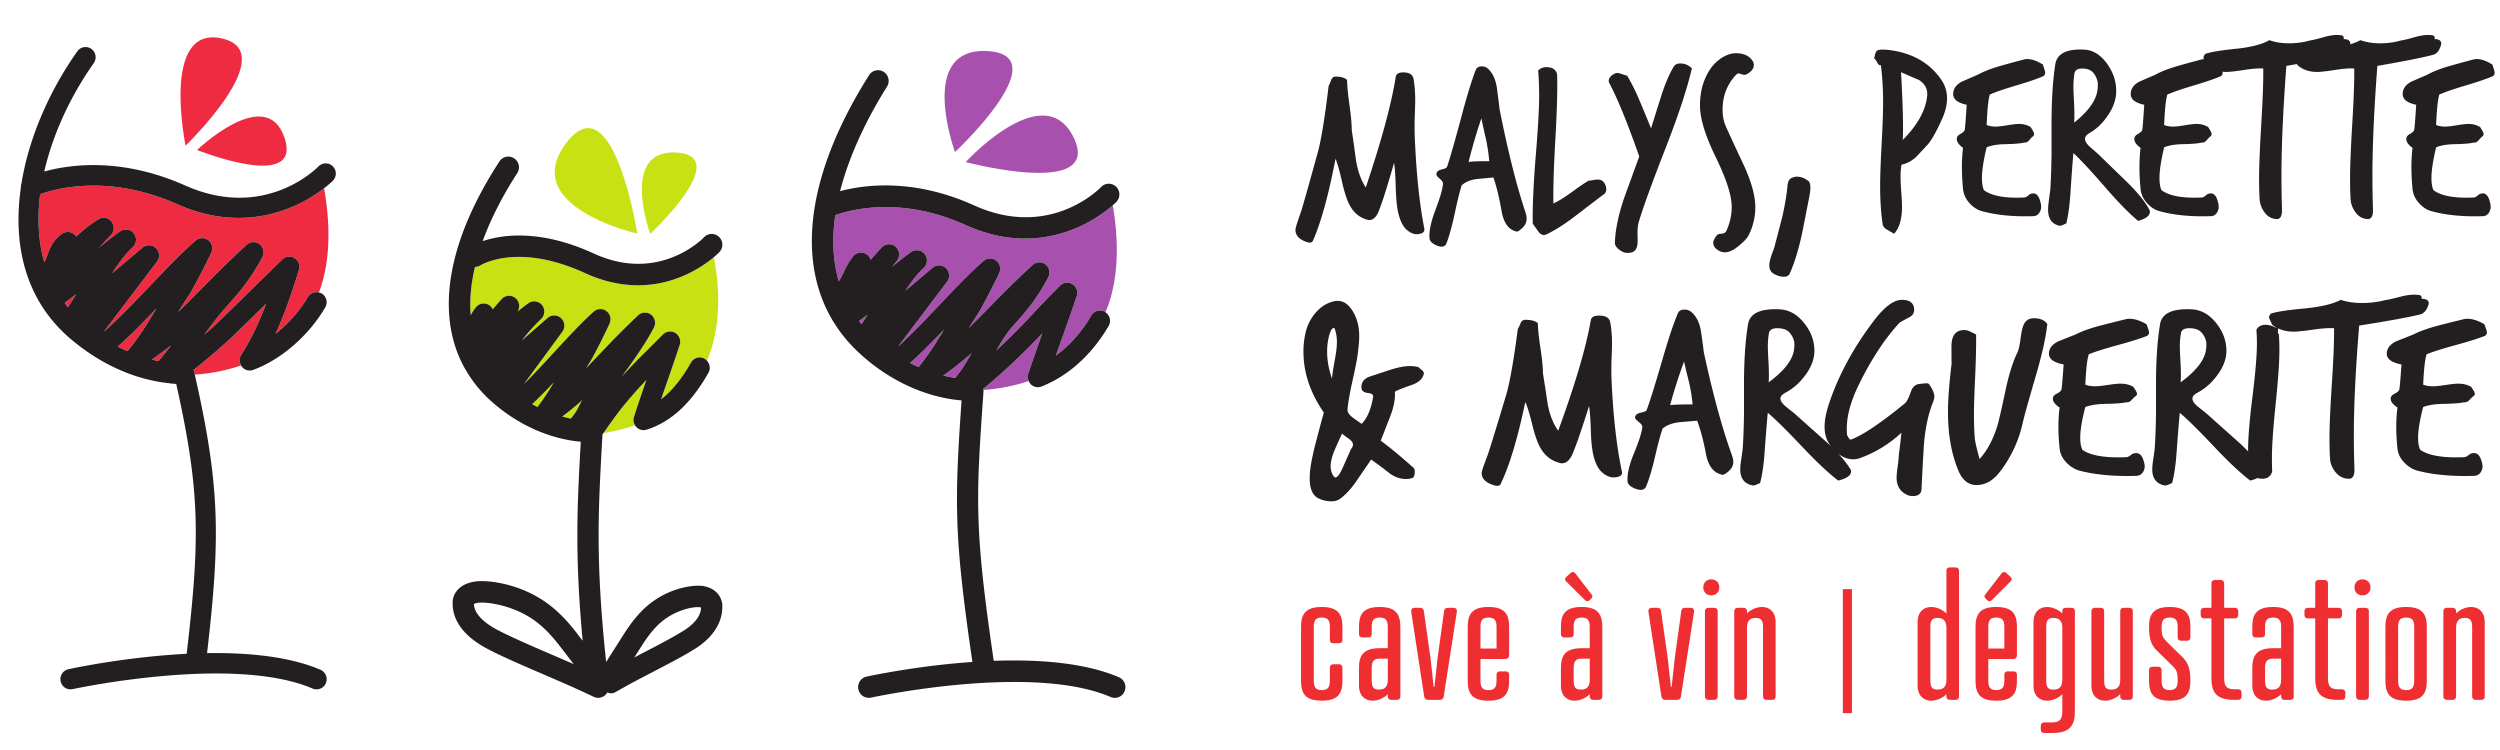 <svg xmlns="http://www.w3.org/2000/svg" height="120" width="400"><defs><clipPath id="a" clipPathUnits="userSpaceOnUse"><path d="M0 226.772h609.449V0H0z"/></clipPath></defs><g clip-path="url(#a)" transform="matrix(.796 0 0 -.796 -41.509 151.691)"><path d="M434.613 162.43c.13 2.604.015 7.146-.347 13.624 2.306-1.022 3.493-1.531 3.56-1.531 1.285-.811 1.845-1.919 1.68-3.327-.331-2.888-1.96-5.808-4.893-8.766m-1.83 17.953c-1.55.246-2.57.281-3.066.106-.394 0-.675-.564-.84-1.691.165-.07.365-.334.595-.79.229-.46.477-.634.74-.53.298-2.288.446-4.804.446-7.548 0-1.903-.098-4.701-.298-8.397-.197-3.696-.295-6.478-.295-8.343 0-2.816.164-5.367.495-7.656.065-.456.376-.843.938-1.161l1.385-.793c1.054 1.199 1.58 2.993 1.58 5.386 0 .634-.047 1.629-.147 2.984-.1 1.354-.148 2.367-.148 3.036 0 .95.064 1.777.198 2.481.954.177 1.91.67 2.865 1.48l2.276 2.428c.889.951 1.959 2.869 3.212 5.755.527 1.266.79 2.482.79 3.643 0 1.338-.344 2.535-1.037 3.59-2.175 3.274-5.405 5.281-9.69 6.02M447.464 169.507c-.198-3.062-.33-4.735-.396-5.016-.066-.283-.337-.555-.816-.818-.478-.265-.733-.555-.767-.871-.097-.634.315-1.287 1.238-1.954-.297-2.43-.297-5.174 0-8.237.098-1.057.526-2.007 1.285-2.853.758-.843 1.598-1.39 2.52-1.635 2.933-.81 6.393-1.143 10.38-1.004.529.035.93.29 1.21.766.283.475.372.993.273 1.558-.295 1.689-.906 2.428-1.828 2.216-.198 0-.445-.131-.743-.395-.294-.265-.576-.395-.84-.395-3.822-.176-6.507.316-8.056 1.478-.264.597-.396 1.408-.396 2.428 0 1.512.313 3.573.939 6.177.923.388 2.158.6 3.708.635 1.845.035 3.115.139 3.806.316.396-.035.725.106.989.423.395.457.626.703.69.739.232.139.348.334.348.58 0 .212-.231.67-.692 1.373-.66.423-1.45.635-2.373.635-.494 0-1.27-.088-2.324-.265-1.053-.176-1.827-.265-2.322-.265-.692 0-1.302.107-1.83.318.133 3.167.347 5.21.643 6.125 1.218.527 3.015 1.143 5.387 1.847 2.373.704 4.17 1.322 5.389 1.849.23.175.346.405.346.686 0 .176-.066.457-.2.845a9.219 9.219 0 00-.244.793c-1.187.738-2.225 1.108-3.115 1.108-.23 0-.43-.02-.593-.054a246.864 246.864 0 01-4.844-1.32c-1.846-.527-3.378-1.126-4.597-1.795l-3.163-1.371c-1.121-.6-1.7-1.41-1.731-2.43-.033-1.092.872-1.831 2.719-2.217M469.064 165.915c.064.915.064 2.095 0 3.538-.1 1.9-.149 3.08-.149 3.538 0 1.125.083 2.13.247 3.01.197.527.692.791 1.482.791 1.055 0 1.821-.299 2.3-.897a4.023 4.023 0 00.865-2.007 7.84 7.84 0 00-.099-1.689c-.364-2.007-1.912-4.1-4.646-6.284m10.231-11.563a3605.632 3605.632 0 00-5.438 5.28c-.525.458-1.054.915-1.58 1.373-.692.634-1.038 1.18-1.038 1.636 0 .423.296.811.888 1.162 1.452.845 2.67 2.007 3.658 3.485 1.154 1.654 1.73 3.308 1.73 4.962 0 1.973-.609 3.804-1.828 5.493-1.318 1.83-2.867 2.78-4.645 2.851-3.528.176-5.456-.827-5.784-3.009-.495-3.274-.742-7.305-.742-12.09v-5.758c-.033-2.816-.117-5.244-.248-7.286-.033-.246-.116-.88-.247-1.9-.13-.88-.198-1.585-.198-2.113 0-1.794.726-2.867 2.176-3.22.23-.07.518-.017.866.158.345.176.55.265.616.265.43 1.724.725 4.047.891 6.97.263 3.871.444 6.264.543 7.18 1.418-1.304 3.576-3.626 6.475-6.97 2.604-2.993 4.778-5.21 6.526-6.653 1.581.423 2.373 1.04 2.373 1.848 0 .176-.05.336-.15.476-.955 1.724-2.57 3.677-4.844 5.86" fill="#231f20"/><path d="M483.15 169.507c-.198-3.062-.329-4.735-.396-5.016-.066-.283-.337-.555-.816-.818-.478-.265-.733-.555-.767-.871-.097-.634.315-1.287 1.238-1.954-.297-2.43-.297-5.174 0-8.237.097-1.057.526-2.007 1.285-2.853.757-.843 1.598-1.39 2.52-1.635 2.933-.81 6.393-1.143 10.38-1.004.528.035.931.29 1.211.766.281.475.371.993.272 1.558-.296 1.689-.907 2.428-1.828 2.216-.198 0-.446-.131-.743-.395-.295-.265-.576-.395-.84-.395-3.823-.176-6.507.316-8.056 1.478-.265.597-.396 1.408-.396 2.428 0 1.512.313 3.573.94 6.177.922.388 2.157.6 3.706.635 1.845.035 3.115.139 3.806.316.397-.035.726.106.99.423.395.457.626.703.69.739.231.139.348.334.348.58 0 .212-.232.67-.692 1.373-.66.423-1.45.635-2.374.635-.493 0-1.268-.088-2.323-.265-1.054-.176-1.828-.265-2.323-.265-.692 0-1.302.107-1.829.318.133 3.167.347 5.21.642 6.125 1.22.527 3.015 1.143 5.388 1.847 2.373.704 4.17 1.322 5.39 1.849.23.175.344.405.344.686 0 .054-.018.138-.03.212.238-.023.47-.054.722-.054.692 0 1.944.14 3.756.422 1.583.247 2.818.335 3.708.265.031-2.535-.1-6.212-.395-11.036-.298-5.034-.445-8.712-.445-11.034 0-1.445.031-2.818.098-4.12a5.025 5.025 0 011.04-2.771c.624-.827 1.416-1.26 2.37-1.294.495-.035.824.23.99.792.098.353.131.863.098 1.53a210.008 210.008 0 00-.098 6.549c0 5.843.33 13.148.988 21.912.746.128 1.452.253 2.136.374l.087-.203c1.023-.925 2.342-1.386 3.955-1.386.692 0 1.944.14 3.756.422 1.583.247 2.818.335 3.708.265.031-2.535-.1-6.212-.395-11.036-.297-5.034-.445-8.712-.445-11.034 0-1.445.031-2.818.098-4.12a5.025 5.025 0 011.04-2.771c.624-.827 1.416-1.26 2.371-1.294.494-.035.823.23.99.792.097.353.13.863.097 1.53a210.008 210.008 0 00-.098 6.549c0 5.843.33 13.148.988 21.912 5.305.915 9.03 1.654 11.171 2.218.824.21 1.385.95 1.681 2.217 0 .634-.445.95-1.335.95.1.528-.147.793-.74.793-.79.104-1.78 0-2.966-.317-1.616-.457-2.62-.705-3.016-.74a15.395 15.395 0 00-4.25-.58c-1.483 0-2.8.21-3.956.633-.56-.323-1.269-.596-2.058-.842.01.038.024.065.033.103 0 .634-.445.95-1.335.95.1.528-.148.793-.74.793-.79.104-1.78 0-2.966-.317-1.616-.457-2.62-.705-3.016-.74a15.395 15.395 0 00-4.25-.58c-1.483 0-2.802.21-3.956.633-1.416-.816-3.558-1.384-6.426-1.704-3.262-.32-5.42-.675-6.475-1.064-.23-.283-.346-.55-.346-.8 0-.013.038-.111.095-.252-.137-.007-.282-.012-.39-.035a246.864 246.864 0 01-4.844-1.32c-1.846-.527-3.378-1.126-4.597-1.795l-3.163-1.371c-1.12-.6-1.7-1.41-1.73-2.43-.034-1.092.87-1.831 2.717-2.217" fill="#231f20"/><path d="M547.85 173.413c2.373.704 4.17 1.32 5.39 1.849a.82.82 0 01.343.686c0 .176-.064.457-.197.845a9.096 9.096 0 00-.246.792c-1.187.739-2.225 1.109-3.115 1.109-.23 0-.428-.02-.593-.054a246.772 246.772 0 01-4.843-1.32c-1.846-.527-3.38-1.126-4.598-1.795-1.054-.458-2.109-.916-3.163-1.371-1.12-.6-1.699-1.41-1.73-2.43-.033-1.092.871-1.831 2.718-2.217-.197-3.062-.329-4.735-.396-5.016-.066-.284-.338-.556-.815-.818-.479-.265-.734-.555-.767-.871-.097-.635.314-1.287 1.238-1.954-.298-2.431-.298-5.175 0-8.237.097-1.057.526-2.007 1.285-2.853.757-.844 1.596-1.39 2.52-1.636 2.933-.808 6.393-1.143 10.38-1.003.527.035.93.29 1.211.766.28.475.371.993.272 1.557-.296 1.689-.908 2.429-1.829 2.217-.198 0-.445-.131-.742-.395-.296-.265-.576-.395-.84-.395-3.823-.177-6.507.315-8.056 1.478-.265.597-.396 1.407-.396 2.427 0 1.513.312 3.574.938 6.178.924.388 2.16.6 3.708.634 1.844.035 3.115.14 3.805.317.398-.035.726.106.991.423.394.457.626.703.69.738.231.14.347.335.347.58 0 .212-.23.67-.693 1.374-.659.423-1.449.634-2.372.634-.493 0-1.268-.088-2.323-.264-1.055-.177-1.828-.265-2.323-.265-.693 0-1.302.106-1.83.318.134 3.167.347 5.209.642 6.124 1.22.528 3.016 1.144 5.39 1.848M376.065 117.993c.071 1.796.106 2.958.106 3.485 0 1.654-.125 3.116-.376 4.382-.179.845-.932 1.268-2.26 1.268-.933 0-1.47-.283-1.614-.845-.932-5.457-3.12-12.883-6.564-22.282-1.042 1.443-1.759 3.29-2.153 5.544a291.146 291.146 0 01-.914 5.967c0 1.16-.172 2.878-.512 5.148-.342 2.27-.512 3.915-.512 4.937-.467.456-1.308.686-2.527.686-.468 0-.79-.247-.97-.74-.287-.668-.466-1.038-.538-1.108-.825-6.372-1.614-10.824-2.367-13.36-2.19-7.285-3.445-11.351-3.768-12.196-.753-1.936-1.13-3.063-1.13-3.38 0-.914.521-1.618 1.561-2.111 1.256-.597 2.01-.634 2.26-.104 1.757 3.624 3.408 9.115 4.952 16.472.392-.81.877-2.395 1.451-4.751.54-2.15 1.111-3.715 1.723-4.7.932-1.516 2.26-2.466 3.981-2.852.862-.106 1.578.387 2.153 1.479.142.245.538 1.23 1.184 2.956 1.076 3.132 1.846 5.491 2.313 7.075.18-.95.305-2.692.377-5.226.072-2.255.287-3.995.646-5.229.394-1.337.933-2.304 1.614-2.903.825-.703 1.633-1.038 2.421-1.003 1.184.07 1.704.459 1.561 1.163-1.076 5.033-1.775 11.264-2.098 18.69a55.658 55.658 0 000 3.538M387.847 109.122a103.772 103.772 0 002.8 8.766c.323-1.408.663-2.818 1.02-4.224.36-1.62.593-3.081.701-4.384-2.44 0-3.947-.052-4.52-.158m6.78 10.613a174.3 174.3 0 01-.592 4.33c-.288 1.69-.933 2.956-1.936 3.802a2.1 2.1 0 01-1.347.474c-.68 0-1.13-.246-1.344-.74-.934-2.216-1.992-5.403-3.175-9.555-1.399-4.788-2.42-8.062-3.068-9.821-.072-.247-.402-.432-.995-.555-.593-.123-.968-.281-1.13-.474-.16-.195-.242-.38-.242-.555 0-.212.251-.512.753-.897.503-.39.735-.74.7-1.058-.109-1.091-.7-2.92-1.776-5.49-.898-2.253-1.29-4.047-1.184-5.386.073-.668.7-1.196 1.884-1.584.932-.281 1.541-.104 1.83.528.572 1.338 1.165 3.292 1.774 5.862.646 2.778 1.166 4.716 1.56 5.808.791.667 1.884 1.09 3.283 1.266 1.22.107 2.44.212 3.661.316.68-1.794 1.272-4.03 1.774-6.705.467-2.463 1.58-3.854 3.337-4.171.216-.034.628.212 1.237.74.61.527.916 1.143.916 1.848 0 .42-.109.914-.323 1.478-1.938 5.386-3.805 12.23-5.598 20.539M407.65 117.254c-.107 1.9-.16 3.079-.16 3.538 0 1.125.088 2.129.268 3.009.215.528.754.792 1.615.792 1.148 0 1.981-.3 2.502-.897.518-.6.835-1.268.941-2.007.035-.493 0-1.057-.106-1.69-.396-2.006-2.08-4.1-5.06-6.284.071.916.071 2.096 0 3.539m31.426-3.75c-.863-.07-1.149-.104-.863-.104-.932 0-1.578-.493-1.936-1.48-.466-1.337-.879-2.147-1.237-2.43-4.772-3.904-8.34-6.316-10.708-7.232-.25-.106-.45-.008-.593.29-.143.299-.25.466-.32.503-.039.455-.057.915-.057 1.373 0 2.533.771 5.402 2.315 8.606 2.51 5.174 5.273 9.398 8.285 12.672.073.07.736.439 1.992 1.108.753.388 1.057 1.022.916 1.9-.182 1.058-.989 1.585-2.423 1.585-1.614 0-3.462-1.354-5.542-4.066-4.162-5.455-7.192-11.034-9.094-16.738-.609-1.794-.914-3.362-.914-4.697 0-1.515.396-2.782 1.184-3.804.038-.05.077-.091.116-.14-.446.426-.9.856-1.407 1.302a2798.62 2798.62 0 00-5.92 5.28c-.574.459-1.149.916-1.72 1.374-.755.634-1.13 1.178-1.13 1.636 0 .422.322.81.967 1.162a11.715 11.715 0 013.982 3.484c1.254 1.655 1.884 3.309 1.884 4.963 0 1.973-.665 3.804-1.992 5.493-1.436 1.829-3.12 2.779-5.058 2.85-3.84.177-5.937-.827-6.295-3.01-.54-3.272-.809-7.303-.809-12.09v-5.756c-.035-2.816-.125-5.244-.268-7.286-.037-.247-.127-.881-.269-1.901-.144-.881-.214-1.585-.214-2.112 0-1.794.788-2.867 2.367-3.22.25-.07.564-.017.941.158.377.176.601.265.673.265.465 1.724.788 4.047.967 6.969.288 3.87.486 6.264.593 7.18 1.542-1.303 3.892-3.625 7.051-6.97 2.832-2.992 5.2-5.21 7.101-6.652 1.723.423 2.583 1.038 2.583 1.847a.754.754 0 01-.162.476c-.567.94-1.369 1.958-2.364 3.035.935-.72 1.921-1.081 2.957-1.081.43 0 .86.07 1.29.212 3.121 1.124 5.92 2.832 8.394 5.12a141.029 141.029 0 00-.537-4.593c0-.458-.072-1.188-.215-2.191-.145-1.004-.215-1.752-.215-2.244 0-1.725.77-2.904 2.314-3.54.286-.104.591-.157.914-.157 1.112 0 1.704.442 1.777 1.32.141 2.993.304 5.985.483 8.977.286 3.449.914 6.353 1.884 8.71.141.354.216.688.216 1.004 0 .635-.342 1.444-1.024 2.43-.143.21-.43.282-.86.21M460.976 126.598c-.97 0-1.65-.42-2.046-1.267-.25-.527-.466-1.477-.644-2.85-.182-1.374-.396-2.307-.647-2.8-.86-1.759-1.633-4.189-2.313-7.286-.86-4.084-1.435-6.582-1.723-7.498-.86-2.746-2.045-4.946-3.55-6.6-.576 2.077-.898 3.485-.97 4.226a65.358 65.358 0 00-.162 4.804c0 1.653.09 4.346.27 8.08.142 3.482.196 6.123.161 7.917-.396.211-.798.414-1.21.608-.413.194-.799.291-1.157.291-1.723 0-2.583-1.092-2.583-3.273 0-2.535.017-3.627.053-3.274-.502-4.05-.753-7.358-.753-9.928 0-4.47.681-8.359 2.045-11.668.79-1.97 1.991-2.974 3.605-3.009 1.83-.035 3.443.881 4.844 2.744a24.741 24.741 0 014.52 9.717c.25 1.161 1.183 4.504 2.797 10.032 1.184 4.117 1.902 7.41 2.153 9.872-.539.774-1.436 1.162-2.69 1.162M483.63 125.385c-1.291.74-2.421 1.108-3.391 1.108-.251 0-.464-.018-.644-.053a282.12 282.12 0 01-5.275-1.32c-2.008-.527-3.678-1.126-5.004-1.796-1.148-.457-2.296-.915-3.444-1.37-1.22-.6-1.847-1.41-1.883-2.43-.037-1.092.95-1.83 2.958-2.217-.214-3.063-.358-4.735-.43-5.016-.072-.283-.367-.555-.886-.819-.522-.264-.8-.554-.835-.87-.107-.635.34-1.287 1.345-1.954-.324-2.43-.324-5.175 0-8.237.108-1.057.574-2.007 1.4-2.853.825-.843 1.739-1.389 2.744-1.635 3.193-.809 6.959-1.144 11.3-1.004.573.035 1.013.29 1.319.766.305.474.403.993.295 1.557-.323 1.69-.987 2.428-1.99 2.217-.216 0-.484-.13-.807-.395-.323-.265-.627-.395-.916-.395-4.162-.177-7.085.316-8.771 1.477-.286.598-.43 1.408-.43 2.428 0 1.513.34 3.574 1.022 6.178 1.005.388 2.348.6 4.035.634 2.01.035 3.39.14 4.144.316.43-.034.789.107 1.077.423.43.458.68.704.754.74.25.14.376.334.376.58 0 .211-.251.67-.753 1.373-.72.423-1.58.634-2.583.634-.54 0-1.383-.088-2.53-.264-1.148-.177-1.99-.265-2.53-.265-.753 0-1.418.107-1.99.318.142 3.167.377 5.21.7 6.124 1.325.528 3.281 1.144 5.864 1.848 2.583.704 4.537 1.321 5.865 1.85.251.174.376.403.376.684 0 .177-.07.458-.213.846-.145.386-.235.65-.27.792M490.464 117.254c-.107 1.9-.161 3.079-.161 3.538 0 1.125.089 2.129.269 3.009.215.528.754.792 1.615.792 1.148 0 1.98-.3 2.502-.897.519-.6.835-1.268.942-2.007a7.23 7.23 0 00-.107-1.69c-.396-2.006-2.081-4.1-5.06-6.284.072.916.072 2.096 0 3.539m48.053 10.085c.896.21 1.506.95 1.83 2.217 0 .634-.485.95-1.454.95.107.528-.16.792-.807.792-.86.105-1.936 0-3.227-.315-1.758-.458-2.853-.707-3.284-.741a18.159 18.159 0 00-4.628-.58c-1.613 0-3.05.21-4.303.633-1.544-.816-3.876-1.384-6.997-1.704-3.551-.32-5.9-.674-7.048-1.064-.251-.283-.377-.55-.377-.8 0-.035.215-.515.646-1.435.245-.205.513-.377.79-.536-.031-.02-.056-.032-.091-.058-.682.388-1.364.58-2.044.58-.861 0-1.472-.334-1.83-1.003.072-.878.106-1.777.106-2.692 0-2.36-.295-5.913-.886-10.665-.593-4.751-.888-8.325-.888-10.718 0-.13.008-.25.01-.378a41.254 41.254 0 01-2.431 2.33 2798.62 2798.62 0 00-5.92 5.28c-.574.459-1.15.916-1.721 1.374-.753.634-1.13 1.178-1.13 1.636 0 .422.323.81.968 1.162a11.715 11.715 0 013.982 3.484c1.254 1.655 1.884 3.309 1.884 4.963 0 1.973-.665 3.804-1.992 5.493-1.436 1.829-3.121 2.779-5.058 2.85-3.84.177-5.936-.827-6.295-3.01-.54-3.272-.808-7.303-.808-12.09v-5.756c-.035-2.816-.126-5.244-.27-7.286-.035-.247-.126-.881-.268-1.901-.144-.881-.214-1.585-.214-2.112 0-1.794.788-2.867 2.367-3.22.249-.07.565-.017.94.158.378.176.602.265.674.265.465 1.724.788 4.047.967 6.969.288 3.87.486 6.264.593 7.18 1.542-1.303 3.892-3.625 7.05-6.97 2.833-2.992 5.2-5.21 7.102-6.652a7.277 7.277 0 011.46.504c.26-.065.532-.12.854-.135 1.077-.035 1.776.44 2.097 1.427-.035.88-.053 1.775-.053 2.693 0 2.463.25 6.106.754 10.929.5 4.82.752 8.429.752 10.824 0 1.09-.035 2.146-.106 3.167-.072.035-.126.107-.161.212-.037.07-.037.316 0 .739 0 .108-.015.169-.026.243.902-.433 1.943-.666 3.147-.666.753 0 2.116.14 4.09.423 1.72.246 3.067.334 4.034.264.035-2.534-.106-6.213-.43-11.036-.323-5.034-.484-8.712-.484-11.033 0-1.445.035-2.818.107-4.12.073-1.022.45-1.944 1.13-2.772.682-.827 1.542-1.26 2.584-1.294.537-.035.896.23 1.076.792.108.353.143.863.108 1.532a195.301 195.301 0 00-.108 6.547c0 5.843.357 13.148 1.075 21.912 5.776.915 9.83 1.654 12.162 2.218" fill="#231f20"/><path d="M551.538 125.385c-1.291.74-2.421 1.108-3.391 1.108-.251 0-.464-.018-.643-.053-1.76-.423-3.52-.862-5.275-1.32-2.008-.527-3.677-1.126-5.004-1.796-1.148-.457-2.296-.915-3.443-1.37-1.221-.6-1.848-1.41-1.884-2.43-.037-1.092.95-1.83 2.958-2.217-.214-3.063-.358-4.735-.43-5.016-.072-.283-.367-.555-.886-.819-.521-.264-.8-.554-.835-.87-.107-.635.34-1.287 1.345-1.954-.324-2.43-.324-5.175 0-8.237.108-1.057.574-2.007 1.399-2.853.825-.843 1.739-1.389 2.744-1.635 3.193-.809 6.959-1.144 11.3-1.004.573.035 1.013.29 1.319.766.305.474.403.993.295 1.557-.322 1.69-.987 2.428-1.99 2.217-.216 0-.483-.13-.807-.395-.323-.265-.627-.395-.916-.395-4.162-.177-7.085.316-8.771 1.477-.286.598-.43 1.408-.43 2.428 0 1.513.342 3.574 1.023 6.178 1.005.388 2.348.6 4.035.634 2.009.035 3.39.14 4.143.316.43-.034.789.107 1.077.423.43.458.68.704.754.74.25.14.376.334.376.58 0 .211-.251.67-.753 1.373-.72.423-1.58.634-2.583.634-.54 0-1.382-.088-2.53-.264-1.147-.177-1.99-.265-2.528-.265-.754 0-1.42.107-1.991.318.142 3.167.377 5.21.7 6.124 1.326.528 3.28 1.144 5.864 1.848 2.584.704 4.537 1.321 5.865 1.85.25.174.376.403.376.684 0 .177-.071.458-.213.846-.144.386-.235.65-.27.792M336.512 166.88c.066 1.796.1 2.958.1 3.485 0 1.654-.117 3.116-.346 4.382-.165.845-.858 1.268-2.076 1.268-.858 0-1.352-.283-1.484-.845-.857-5.457-2.866-12.884-6.03-22.282-.956 1.443-1.615 3.29-1.977 5.544a323.477 323.477 0 01-.84 5.967c0 1.161-.157 2.878-.47 5.148-.314 2.27-.47 3.915-.47 4.937-.428.456-1.203.686-2.323.686-.428 0-.725-.247-.89-.739-.264-.669-.428-1.039-.494-1.109-.758-6.372-1.482-10.824-2.175-13.359-2.01-7.286-3.163-11.352-3.46-12.197-.692-1.936-1.039-3.063-1.039-3.379 0-.915.478-1.619 1.435-2.112 1.153-.597 1.845-.634 2.076-.104 1.614 3.624 3.13 9.114 4.547 16.472.362-.81.807-2.394 1.335-4.75.494-2.15 1.021-3.716 1.582-4.7.856-1.516 2.075-2.466 3.658-2.852.79-.107 1.45.386 1.977 1.478.131.246.495 1.231 1.088 2.957.988 3.132 1.696 5.491 2.125 7.075.164-.95.28-2.693.345-5.227.066-2.254.264-3.994.593-5.228.363-1.338.858-2.305 1.484-2.904.757-.702 1.5-1.037 2.224-1.002 1.088.07 1.566.458 1.433 1.162-.988 5.033-1.63 11.264-1.928 18.691a62.401 62.401 0 000 3.537M347.339 158.01a109.548 109.548 0 002.57 8.766c.296-1.408.61-2.818.939-4.224.329-1.62.544-3.081.642-4.384-2.241 0-3.625-.052-4.151-.158m6.623-9.821c.428-2.463 1.449-3.854 3.065-4.171.197-.034.576.212 1.136.739.562.528.842 1.144.842 1.849 0 .42-.1.914-.3 1.478-1.777 5.386-3.491 12.23-5.138 20.539a200.737 200.737 0 01-.544 4.33c-.265 1.69-.858 2.956-1.78 3.802a1.829 1.829 0 01-1.235.474c-.627 0-1.04-.246-1.236-.74-.857-2.216-1.83-5.403-2.917-9.555-1.286-4.788-2.224-8.062-2.817-9.821-.066-.247-.371-.432-.915-.555-.544-.123-.89-.281-1.038-.474-.148-.195-.223-.38-.223-.555 0-.212.23-.512.693-.897.46-.388.675-.74.642-1.058-.098-1.091-.642-2.92-1.63-5.49-.825-2.253-1.187-4.047-1.088-5.386.065-.668.642-1.196 1.73-1.584.857-.281 1.416-.104 1.68.528.526 1.338 1.07 3.292 1.631 5.86.592 2.78 1.07 4.718 1.433 5.81.725.667 1.73 1.09 3.015 1.266 1.12.107 2.241.21 3.362.316.625-1.794 1.168-4.03 1.631-6.705M361.178 144.282c.395-.634.823-.95 1.285-.95.197 0 .395.054.593.159 1.713.813 3.674 2.068 5.883 3.767 3.79 2.9 5.717 4.367 5.783 4.402.395.53.395 1.184 0 1.963-.297.566-.775.85-1.433.85-.2 0-.504-.037-.916-.107-.412-.07-.7-.105-.864-.105-.726-.388-1.896-1.18-3.51-2.376-1.483-1.056-2.687-1.796-3.608-2.217-.067 2.885.066 7.207.394 12.962.33 5.755.446 10.074.348 12.962-.198.985-.924 1.478-2.176 1.478-.659 0-1.204-.23-1.632-.687.131-1.587.198-3.28.198-5.077 0-2.608-.245-6.858-.74-12.744-.429-5.536-.612-9.856-.545-12.956.033-.037.347-.476.94-1.324M381.295 141.59c.033.316.033 1.055 0 2.217 0 .846.083 1.55.247 2.112.823 2.816 2.685 7.937 5.586 15.364 2.473 6.37 4.167 11.545 5.09 15.525-.625.667-1.4 1.002-2.322 1.002-.66 0-1.122-.247-1.383-.74-.924-1.584-1.764-3.59-2.523-6.02-.66-2.076-1.318-4.17-1.975-6.281a387.72 387.72 0 01-2.226 5.385c-.89 2.112-1.746 3.836-2.57 5.174-1.186.388-1.814.58-1.878.58-.395 0-.8-.166-1.211-.501-.412-.334-.62-.694-.62-1.082 0-.177.05-.351.15-.528 1.648-3.097 3.64-7.99 5.982-14.68-1.023-2.815-2.044-5.631-3.066-8.446-1.121-3.31-1.73-6.248-1.828-8.818-.033-.528.272-1.03.914-1.504.643-.476 1.243-.678 1.805-.608 1.118 0 1.729.616 1.828 1.849M403.637 143.28c.89 1.793 1.335 3.66 1.335 5.596 0 2.356-.792 5.227-2.373 8.606-2.373 5.07-3.626 7.797-3.758 8.183a8.927 8.927 0 00-.444 2.853c0 2.744.89 5.067 2.67 6.968.197.211.395.318.592.318.034 0 .281-.072.743-.212a.99.99 0 01.84.054c.955.528 1.433 1.143 1.433 1.847 0 .386-.165.774-.495 1.162-.69.81-1.729 1.215-3.113 1.215-.726 0-1.466-.195-2.226-.58-1.646-.846-2.915-2.238-3.806-4.174-.79-1.689-1.185-3.608-1.185-5.754 0-2.605 1.062-6.08 3.187-10.428 2.125-4.347 3.19-7.665 3.19-9.953 0-1.62-.346-3.204-1.038-4.752-.166-.388-.495-.599-.99-.634-.493-.035-.807-.14-.938-.316-.495-.599-.742-1.108-.742-1.53 0-.705.494-1.286 1.482-1.744.264-.106.545-.158.84-.158.76 0 1.616.37 2.57 1.11 1.188.95 1.928 1.723 2.226 2.322M408.802 135.464c.676-.351 1.311-.528 1.903-.528.593 0 .99.212 1.186.634.923 2.078 1.714 4.612 2.373 7.602.1.389.626 3.046 1.582 7.975.33 1.689.248 2.709-.247 3.062-.693.562-1.449.845-2.274.845-.33 0-.642-.071-.939-.211-.562-.212-.874-.74-.94-1.585-.165-1.795-.51-3.873-1.038-6.231-.198-.773-.724-2.797-1.58-6.071a40.247 40.247 0 00-.643-1.796c-.264-.81-.396-1.46-.396-1.954 0-.808.337-1.39 1.013-1.742M323.716 100.305c-.074-.143-.584-1.286-1.532-3.433-.656-1.511-1.186-2.27-1.586-2.27-.146 0-.292.106-.438.317-.365.565-.547 1.216-.547 1.954 0 .878.274 1.97.821 3.273.473 1.09.966 2.183 1.476 3.275.11-.143.547-.477 1.314-1.005.583-.422.876-.826.876-1.214 0-.282-.128-.582-.383-.898m-4.485 22.493c.292 1.231.637 1.85 1.039 1.85a.363.363 0 00.164-.16c.292-.81.437-1.709.437-2.694 0-.88-.145-2.093-.437-3.643-.328-1.794-.511-3.027-.547-3.695-.656 1.865-.984 3.678-.984 5.438 0 1.02.109 1.988.328 2.904m17.993-6.02a6.54 6.54 0 01-1.64.213c-1.094 0-2.461-.264-4.101-.793-1.386-.458-2.772-.916-4.158-1.372-1.02-.422-1.532-1.11-1.532-2.06 0-.14.018-.282.055-.42.11-.424.564-.689 1.367-.794.692-.07 1.003-.335.93-.791-.402-2.43-1.167-4.225-2.297-5.387-.62.424-1.222.845-1.806 1.268-.728.561-1.075 1.107-1.038 1.637.108 1.267.418 3.079.93 5.438.582 2.569.947 4.383 1.093 5.439.22 1.654.33 2.92.33 3.8 0 1.867-.383 3.467-1.15 4.806-1.02 1.795-2.28 2.553-3.774 2.272-1.459-.284-2.736-1.058-3.828-2.324-.985-1.128-1.66-2.449-2.023-3.962a17.04 17.04 0 01-.437-3.854c0-4.224 1.367-8.309 4.1-12.25a291.739 291.739 0 01-1.476-5.492c-.583-2.18-.984-4.03-1.202-5.542a16.101 16.101 0 01-.165-2.165c0-2.219.638-3.592 1.915-4.119a5.952 5.952 0 012.406-.527c.729 0 1.33.176 1.805.527 1.167.846 2.315 2.112 3.446 3.801 1.75 2.57 2.68 3.925 2.79 4.066 1.676-1.196 2.897-2.111 3.664-2.745 1.057-.775 2.169-1.163 3.336-1.163.51 0 .985.088 1.423.265.218.281.327.652.327 1.108.036.459-.072.777-.327.952-2.517 2.252-4.687 4.046-6.51 5.384.036.07.657 1.655 1.86 4.754.766 1.935 1.094 3.624.985 5.067.328.247 1.458.705 3.39 1.374 1.386.491 2.189 1.214 2.408 2.164.072.283-.028.538-.302.766-.273.23-.538.45-.793.66" fill="#231f20"/><path d="M84.01 117.977c.022.026.056.071.073.092.715.832 1.563 1.918 2.464 3.105-1.178-.955-2.486-1.91-3.877-2.872.447-.113.893-.235 1.34-.325M109.347 162.85c-3.643 10.93-17.584-2.434-17.584-2.434s21.228-8.496 17.584 2.434M96.713 182.847c-12.28 2.695-7.263-21.559-7.263-21.559s19.544 18.864 7.263 21.56M83.619 128.59c-2.684-2.806-5.388-5.576-7.812-7.679.65-.338 1.309-.642 1.97-.933 2.427 3.034 3.53 4.823 5.125 7.437.228.377.466.763.717 1.174" fill="#ef2b42"/><path d="M117.296 152.731c-2.827-2.19-8.895-5.968-17.182-5.968-3.71 0-7.86.758-12.358 2.758-13.705 6.1-24.39 3.143-27.54 2.004-.602-4.737-.4-9.39.835-13.68.208.394.39.826.577 1.341.495 1.368 1.112 3.072 2.986 4.387a2.024 2.024 0 002.858-.56c1.274 1.198 2.675 2.39 4.467 3.486a2.004 2.004 0 002.631-.464c.639-.8.593-1.952-.107-2.697l-2.488-2.643c1.42 1.193 2.863 2.348 4.333 3.37.88.613 2.071.431 2.737-.409a2.063 2.063 0 00-.214-2.787c-1.514-1.4-2.869-3.238-4.145-5.228l6.115 5.153a2.02 2.02 0 002.705-.096 2.061 2.061 0 00.206-2.723l-10.684-14.073.12.102c2.724 2.363 5.922 5.721 9.016 8.967 3.161 3.316 6.428 6.743 9.301 9.234.725.635 1.79.664 2.551.077a2.062 2.062 0 00.606-2.504c-1.22-2.61-3.736-7.397-4.488-8.53a183.573 183.573 0 01-2.19-3.403c1.475 1.4 2.937 2.886 4.551 4.526 2.535 2.574 5.41 5.492 9.24 9 .73.666 1.83.706 2.61.098a2.06 2.06 0 00.545-2.579c-2.408-4.56-4.816-7.258-6.749-9.424a80.684 80.684 0 01-1.12-1.269c-1.07-1.249-2.444-3.06-3.843-4.94a82.74 82.74 0 013.374 3.08c2.27 2.207 4.198 4.103 6.124 5.994a1278.14 1278.14 0 006.216 6.084c.666.65 1.686.763 2.472.27a2.06 2.06 0 00.873-2.35c-1.298-4.244-2.763-8.643-4.716-12.883 2.567 2.024 4.877 4.617 6.506 7.406.469.8 1.383 1.125 2.228.918 1.948 5.185 2.6 12.013 1.041 20.955" fill="#ef2b42"/><path d="M99.366 123.386c-1.584-1.54-4.253-3.954-8.331-7.206.049-.112.112-.216.14-.34l.128-.572c1.955.119 5.456.523 9.308 1.85-.38.658-.391 1.473.025 2.125 2.058 3.236 3.673 6.746 5.032 10.312l-.16-.157a1294.293 1294.293 0 00-6.142-6.012M65.78 128.793a63.025 63.025 0 011.66 2.642 55.162 55.162 0 00-2.305-1.745c.223-.295.408-.608.646-.897" fill="#ef2b42"/><path d="M67.44 131.435a65.454 65.454 0 00-1.659-2.642c-.238.289-.423.602-.646.898.774.563 1.546 1.13 2.305 1.744m16.18-2.846c-.252-.41-.49-.797-.718-1.174-1.594-2.614-2.698-4.402-5.124-7.437-.662.29-1.32.595-1.972.933 2.425 2.103 5.13 4.873 7.813 7.678m.465-10.52c-.018-.02-.05-.066-.074-.092-.447.09-.892.212-1.34.325 1.391.963 2.7 1.918 3.877 2.872-.9-1.187-1.749-2.272-2.463-3.104m3.672 31.45c4.497-2 8.65-2.756 12.36-2.756 8.286 0 14.353 3.776 17.18 5.967 1.124.87 1.752 1.499 1.78 1.528a2.06 2.06 0 01-.043 2.89 2.023 2.023 0 01-2.868-.034c-.436-.448-10.876-10.92-26.772-3.843-12.827 5.707-23.183 4.25-28.348 2.818 1.758 7.664 5.374 15.313 9.947 21.782.651.92.44 2.2-.473 2.856a2.014 2.014 0 01-2.83-.477c-5.52-7.807-9.724-17.238-11.23-26.577a2.087 2.087 0 01-.113-.794c-1.6-11.041.628-21.883 9.134-29.676 1.28-1.173 2.64-2.224 4.031-3.204.047-.04.095-.065.143-.102 5.165-3.6 10.976-5.828 16.723-6.39.011-.003.021-.01.032-.012.145-.033.293-.05.44-.05.013 0 .025.008.037.008.227-.02.455-.061.683-.073 4.827-21.594 4.808-31.051 2.1-54.233-12.265-.617-23-2.93-23.775-3.1a2.048 2.048 0 01-1.552-2.435 2.023 2.023 0 012.414-1.565c.323.066 32.295 6.958 48.225.115a2.026 2.026 0 012.662 1.083 2.056 2.056 0 01-1.07 2.688c-6.32 2.713-14.688 3.477-22.803 3.35 2.695 23.28 2.627 33.473-2.468 55.984-.044.195-.082.375-.127.572-.028.123-.09.227-.14.34 4.078 3.252 6.747 5.667 8.331 7.206 2.28 2.213 4.212 4.112 6.142 6.01l.16.159c-1.359-3.566-2.974-7.077-5.033-10.312-.416-.652-.403-1.468-.024-2.125.05-.087.084-.182.147-.262a2.01 2.01 0 012.281-.643c5.615 2.067 11.165 6.885 14.485 12.566a2.06 2.06 0 01-.717 2.805c-.175.104-.364.146-.553.192-.844.208-1.758-.118-2.226-.917-1.63-2.79-3.94-5.382-6.508-7.407 1.953 4.24 3.418 8.639 4.718 12.883a2.062 2.062 0 01-.874 2.35 2.01 2.01 0 01-2.473-.27c-2.306-2.24-4.26-4.161-6.215-6.084-1.925-1.891-3.853-3.787-6.125-5.993a81.965 81.965 0 00-3.373-3.081c1.4 1.88 2.773 3.692 3.842 4.94.356.414.73.832 1.121 1.27 1.934 2.166 4.341 4.862 6.748 9.423a2.06 2.06 0 01-.544 2.579 2.02 2.02 0 01-2.61-.098c-3.83-3.508-6.704-6.426-9.239-9-1.615-1.64-3.077-3.125-4.552-4.526.62.987 1.332 2.102 2.19 3.403.752 1.134 3.27 5.919 4.49 8.53a2.062 2.062 0 01-.608 2.505 2.006 2.006 0 01-2.55-.077c-2.874-2.492-6.14-5.92-9.3-9.234-3.095-3.246-6.293-6.604-9.019-8.968-.04-.034-.08-.07-.118-.101l10.683 14.072c.63.83.54 2-.206 2.724a2.02 2.02 0 01-2.705.095l-6.115-5.152c1.276 1.989 2.632 3.827 4.146 5.227.785.728.88 1.944.213 2.787a2.013 2.013 0 01-2.738.408c-1.47-1.021-2.913-2.176-4.332-3.368l2.487 2.643c.701.744.747 1.896.11 2.697a2.006 2.006 0 01-2.634.463c-1.792-1.096-3.192-2.288-4.466-3.485l-.033.05a2.022 2.022 0 01-2.824.51c-1.874-1.315-2.49-3.02-2.987-4.388a10.568 10.568 0 00-.577-1.341c-1.234 4.29-1.436 8.943-.835 13.68 3.151 1.139 13.835 4.095 27.54-2.004" fill="#231f20"/><path d="M250.652 180.297c-14.277.83-6.542-20.291-6.542-20.291s20.82 19.46 6.542 20.29M246.264 157.993s27.633-7.326 21.692 4.93c-5.94 12.256-21.692-4.93-21.692-4.93M235.077 117.609a32.27 32.27 0 011.71-.823c2.242 2.829 3.302 4.547 4.806 7.024.105.173.21.352.322.533-2.352-2.462-4.701-4.853-6.838-6.734M244.142 114.604c.09.114.182.232.264.329.988 1.158 2.027 2.89 3.05 4.68a60.22 60.22 0 00-5.718-4.536 26.431 26.431 0 012.404-.473" fill="#a850ae"/><path d="M275.824 149.304c-2.076-1.829-8.457-6.69-17.624-6.69-3.591 0-7.607.746-11.962 2.714-12.951 5.851-23.08 3.107-26.197 1.983-.65-4.458-.551-8.994.706-13.301.335.52.629 1.066.917 1.682.475 1.011 1.012 2.158 1.966 3.347a2.02 2.02 0 003.522-.709 68.745 68.745 0 002.225 2.502c.75.805 2 .859 2.814.133a2.065 2.065 0 00.23-2.838l-.598-.739-.356-.445c1.25 1.046 2.518 2.053 3.81 2.955.872.606 2.069.44 2.74-.403a2.061 2.061 0 00-.212-2.787c-1.338-1.245-2.551-2.854-3.693-4.606l5.48 4.638a2.01 2.01 0 002.704-.091c.747-.72.84-1.893.214-2.723l-9.817-12.984c2.516 2.249 5.403 5.295 8.2 8.242 3.037 3.201 6.18 6.511 8.94 8.916.727.63 1.795.664 2.553.083a2.062 2.062 0 00.61-2.504c-1.172-2.521-3.593-7.143-4.315-8.239a132.494 132.494 0 01-1.78-2.769c1.266 1.227 2.534 2.523 3.92 3.937 2.438 2.486 5.198 5.302 8.877 8.687a2.004 2.004 0 002.608.104 2.058 2.058 0 00.552-2.576c-2.314-4.415-4.632-7.018-6.492-9.109a80.066 80.066 0 01-1.075-1.227c-.928-1.083-1.898-2.678-2.857-4.348.953.889 1.929 1.825 2.949 2.828 1.652 1.624 2.89 2.947 4.236 4.384 1.512 1.612 3.149 3.361 5.617 5.81a2.014 2.014 0 002.5.274 2.063 2.063 0 00.846-2.392 428.59 428.59 0 00-2.775-7.932 590.651 590.651 0 01-1.424-4.015c2.746 1.987 5.19 4.735 7.113 8.037a2.014 2.014 0 002.777.728c.032-.019.05-.052.08-.073 2.197 5.228 3.042 12.212 1.47 21.516M225.313 125.376c.405.624.807 1.278 1.21 1.955-.564-.454-1.14-.87-1.713-1.292.17-.22.323-.445.503-.663" fill="#a850ae"/><path d="M261.656 123.564a130.363 130.363 0 00-3.44-3.532c-2.984-2.936-5.611-5.304-8.43-7.616.01-.075.017-.149.03-.223 1.938.121 5.342.514 9.102 1.788a2.042 2.042 0 00-.081 1.453 341.257 341.257 0 002.819 8.13" fill="#a850ae"/><path d="M244.406 114.933c-.082-.097-.174-.215-.264-.33-.801.122-1.602.276-2.404.474a60.207 60.207 0 015.718 4.537c-1.023-1.79-2.062-3.523-3.05-4.681m-7.618 1.853a30.78 30.78 0 00-1.711.823c2.137 1.88 4.486 4.272 6.838 6.734-.112-.181-.217-.36-.322-.534-1.504-2.477-2.564-4.194-4.805-7.023m-11.475 8.59c-.18.218-.333.443-.503.663.574.423 1.149.838 1.713 1.29a58.828 58.828 0 00-1.21-1.953m51.75-70.941c-6.937 2.98-16.34 3.619-25.17 3.303-3.951 26.956-3.578 32.47-2.05 54.25.006.07-.013.137-.026.205-.014.074-.02.149-.03.223 2.818 2.312 5.445 4.68 8.429 7.617a128.966 128.966 0 013.44 3.53 339.718 339.718 0 01-2.82-8.13c-.16-.486-.113-1 .082-1.452.106-.25.244-.484.444-.678a2.012 2.012 0 012.136-.427c5.353 2.097 10.146 6.423 13.497 12.182a2.045 2.045 0 01-.642 2.73c-.03.02-.048.054-.08.073a2.014 2.014 0 01-2.777-.728c-1.923-3.302-4.367-6.05-7.113-8.036.473 1.352.949 2.686 1.424 4.014a428.59 428.59 0 012.775 7.932 2.062 2.062 0 01-.846 2.392 2.014 2.014 0 01-2.5-.274c-2.468-2.45-4.105-4.198-5.617-5.81-1.345-1.437-2.584-2.76-4.236-4.384a151.701 151.701 0 00-2.95-2.827c.96 1.669 1.93 3.264 2.858 4.347.34.4.7.805 1.075 1.227 1.86 2.09 4.178 4.694 6.492 9.109.46.88.23 1.965-.552 2.576a2.002 2.002 0 01-2.608-.104c-3.68-3.385-6.44-6.201-8.876-8.687-1.387-1.414-2.655-2.71-3.921-3.937.515.824 1.099 1.737 1.78 2.769.722 1.096 3.143 5.718 4.316 8.239.407.875.153 1.92-.611 2.504a2.02 2.02 0 01-2.552-.083c-2.761-2.405-5.904-5.715-8.94-8.916-2.798-2.947-5.685-5.993-8.201-8.242l9.817 12.984c.625.83.533 2.004-.214 2.723a2.009 2.009 0 01-2.704.09l-5.48-4.637c1.142 1.752 2.355 3.36 3.693 4.606.786.73.878 1.947.212 2.787a2.022 2.022 0 01-2.74.403c-1.292-.902-2.56-1.91-3.81-2.955l.356.446.598.738a2.065 2.065 0 01-.23 2.838 2.014 2.014 0 01-2.814-.133 68.745 68.745 0 01-2.225-2.502 2.02 2.02 0 01-3.522.709c-.954-1.19-1.491-2.336-1.966-3.347a14.112 14.112 0 00-.917-1.682c-1.257 4.307-1.355 8.843-.706 13.3 3.118 1.125 13.246 3.87 26.197-1.981 4.355-1.97 8.37-2.715 11.962-2.715 9.167 0 15.548 4.86 17.624 6.69.464.408.718.67.735.687a2.17 2.17 0 01-.066 3.044 2.12 2.12 0 01-3.021-.06c-.417-.43-10.368-10.543-25.485-3.71-12.03 5.44-21.847 4.242-26.977 2.877 2.189 8.57 6.508 16.374 9.426 20.995a2.17 2.17 0 01-.652 2.98 2.127 2.127 0 01-2.952-.66c-14.583-23.09-15.328-43.424-2.045-55.784 5.974-5.562 13.384-8.984 20.64-9.592-1.438-20.723-1.516-27.313 2.179-52.57-11.2-.775-20.565-2.794-21.287-2.951a2.157 2.157 0 01-1.633-2.568 2.148 2.148 0 012.542-1.651c.32.07 32.26 6.958 48.16.125a2.125 2.125 0 012.804 1.139 2.164 2.164 0 01-1.13 2.83" fill="#231f20"/><path d="M180.238 143.628s-4.841 30.829-14.343 18.09c-9.502-12.738 14.343-18.09 14.343-18.09M188.122 159.901c-11.501.67-5.271-16.343-5.271-16.343s16.77 15.674 5.27 16.343M166.886 106.426c.887 1.09 1.086 1.437 1.53 2.292.191.366.423.812.756 1.414a55.476 55.476 0 00-4.019-3.286 24.524 24.524 0 011.733-.42M195.615 138.863c-2.243-1.878-7.672-5.638-15.23-5.638-3.201 0-6.78.675-10.658 2.457-13.391 6.137-20.744 1.72-21.05 1.525-.331-.204-.694-.275-1.058-.287-.757-3.193-1.125-6.49-.861-9.72.278.509.6 1.034 1.02 1.57a2.011 2.011 0 002.85.342c.252-.197.44-.445.572-.714a60.156 60.156 0 001.78 2.05c.74.81 1.983.889 2.817.174a2.067 2.067 0 00.364-2.702 45.322 45.322 0 002.185 1.689 2.013 2.013 0 002.744-.37 2.062 2.062 0 00-.172-2.786c-1.46-1.398-2.73-2.85-3.922-4.35l5.229 4.555a2.023 2.023 0 002.709-.05 2.063 2.063 0 00.248-2.721l-7.731-10.525c1.894 1.87 3.947 4.094 5.948 6.266 2.745 2.976 5.583 6.054 8.085 8.295.717.645 1.78.69 2.553.117a2.065 2.065 0 00.642-2.5c-1.057-2.333-3.248-6.638-3.908-7.676-.294-.456-.565-.888-.822-1.298.78.8 1.575 1.634 2.42 2.52 2.202 2.313 4.699 4.932 8.028 8.082a2.009 2.009 0 002.61.14 2.06 2.06 0 00.583-2.57c-1.586-3.113-4.271-6.852-6.501-9.936 2.19 2.446 3.765 4.007 5.832 6.053l2.489 2.48a2.023 2.023 0 002.497.29 2.058 2.058 0 00.864-2.384c-.827-2.534-1.668-4.956-2.51-7.382-.41-1.182-.822-2.364-1.232-3.561 2.173 1.675 4.157 4.12 6.004 7.388a2.013 2.013 0 002.77.762c.18-.104.316-.252.452-.398 3.43 8.098 2.13 17.122 1.36 20.813" fill="#c7e112"/><path d="M182.08 114.207a111.357 111.357 0 01-3.102-3.422c-2.267-2.598-3.754-4.724-5.192-6.78a56.247 56.247 0 00-.343-.483c2.342.374 4.447.908 6.35 1.565a2.06 2.06 0 00-.212 1.7 346.19 346.19 0 002.5 7.42M159.111 109.33c.355-.199.71-.397 1.071-.579 1.438 1.918 2.323 3.317 3.317 4.992a99.787 99.787 0 00-4.388-4.414" fill="#c7e112"/><path d="M189.603 63.826c-2.114-1.328-4.986-2.822-8.024-4.401-.643-.333-1.288-.669-1.932-1.008l1.424 2.241c1.163 1.824 2.156 3.109 3.223 4.174 3.007 2.992 6.762 3.704 8.144 3.704.17 0 .302-.007.394-.026.095-.021.17-.04.227-.059-.056-2.056-1.905-3.649-3.456-4.625m-26.61-4.812c-4.078 1.755-7.928 3.412-10.78 4.895-1.779.925-4.752 2.833-4.802 5.257.134.069.392.168.805.237 1.312.219 7.438-.269 12.271-4.251 1.45-1.195 2.796-2.636 4.36-4.671l2.621-3.408c-1.482.65-2.99 1.301-4.476 1.941m5.424 49.704c-.444-.855-.643-1.202-1.53-2.292-.579.113-1.156.262-1.733.42a54.998 54.998 0 014.02 3.286c-.334-.603-.566-1.048-.757-1.414m-8.234.034c-.36.181-.716.379-1.07.577a100.335 100.335 0 014.387 4.414c-.995-1.674-1.879-3.073-3.317-4.991m33.49-36.012c-1.965.395-7.795-.272-12.38-4.836-1.302-1.296-2.478-2.811-3.815-4.91l-3.388-5.321c-.044-.071-.063-.148-.099-.222-2.158 20.477-1.62 30.134-.762 45.416l.022.383c.064.092.13.182.193.272l.343.483c1.437 2.057 2.924 4.182 5.192 6.78a108.935 108.935 0 003.103 3.422c-.835-2.408-1.67-4.84-2.5-7.42a2.061 2.061 0 01.211-1.699 2.01 2.01 0 01.278-.373 2.014 2.014 0 012.048-.515c4.882 1.539 8.952 5.284 12.44 11.453.451.801.287 1.758-.304 2.397-.135.146-.27.294-.452.398a2.013 2.013 0 01-2.769-.763c-1.847-3.267-3.83-5.713-6.004-7.388.41 1.198.822 2.38 1.231 3.561a408.66 408.66 0 012.511 7.383 2.058 2.058 0 01-.864 2.384 2.023 2.023 0 01-2.497-.29l-2.49-2.481c-2.066-2.046-3.64-3.606-5.832-6.052 2.231 3.084 4.915 6.823 6.501 9.936a2.06 2.06 0 01-.582 2.571 2.008 2.008 0 01-2.61-.142c-3.329-3.15-5.826-5.769-8.027-8.081-.846-.886-1.64-1.72-2.42-2.521.256.411.527.843.821 1.299.66 1.038 2.851 5.343 3.908 7.676a2.066 2.066 0 01-.642 2.5 2.013 2.013 0 01-2.553-.118c-2.502-2.24-5.34-5.318-8.085-8.295-2-2.171-4.054-4.395-5.948-6.265l7.731 10.525a2.063 2.063 0 01-.248 2.72 2.024 2.024 0 01-2.709.051l-5.229-4.556c1.192 1.502 2.462 2.953 3.921 4.35.775.739.848 1.958.172 2.788a2.012 2.012 0 01-2.743.368 44.193 44.193 0 01-2.185-1.688 2.066 2.066 0 01-.365 2.701 2.02 2.02 0 01-2.815-.173 57.934 57.934 0 01-1.78-2.051 2.041 2.041 0 01-.574.715 2.01 2.01 0 01-2.849-.342 11.506 11.506 0 01-1.02-1.569c-.264 3.23.104 6.525.861 9.719.364.012.727.082 1.06.287.304.195 7.656 4.612 21.048-1.526 3.88-1.781 7.457-2.456 10.657-2.456 7.56 0 12.988 3.759 15.231 5.638a15.21 15.21 0 011.146 1.046c.81.867.77 2.232-.093 3.048a2.124 2.124 0 01-3.019-.093c-.085-.093-8.908-9.332-22.15-3.254-10.826 4.965-18.496 3.778-22.334 2.487 2.037 5.585 4.89 10.495 6.946 13.65a2.172 2.172 0 01-.613 2.99 2.129 2.129 0 01-2.959-.617c-10.346-15.881-12.813-30.248-7.372-40.836.3-.555.424-.832.712-1.276a25.641 25.641 0 014.906-5.996c5.247-4.734 11.734-7.666 18.1-8.237-.758-13.533-1.196-22.935.381-40.003l-1.043 1.355c-1.769 2.305-3.323 3.961-5.033 5.369-5.87 4.839-13.226 5.583-15.67 5.164-1.7-.283-2.946-.976-3.699-2.059a3.79 3.79 0 01-.687-2.481c.05-3.52 2.508-6.646 7.121-9.047 2.99-1.555 6.908-3.243 11.06-5.03 3.476-1.496 7.072-3.046 10.15-4.537.024-.011.048-.006.071-.016a2.063 2.063 0 011.103-.184c.042.005.075.031.116.038.204.036.398.1.582.192.046.023.095.036.138.061.206.123.387.283.545.473.045.054.075.115.115.173.031.046.065.09.093.14.22-.074.431-.176.662-.176.365 0 .733.094 1.07.291 2.291 1.342 4.976 2.74 7.577 4.089 3.117 1.624 6.063 3.156 8.326 4.574 3.487 2.195 5.427 5.129 5.471 8.274.124 1.48-.723 3.713-3.662 4.305" fill="#231f20"/><path d="M321.982 61.97c0-.465-.233-.698-.699-.698h-1.132c-.466 0-.698.233-.698.699v2.596c0 1.43-.499 1.863-1.63 1.863-1.1 0-1.599-.433-1.599-1.864V53.719c0-1.399.5-1.865 1.598-1.865 1.132 0 1.631.467 1.631 1.865v2.594c0 .467.232.734.698.734h1.132c.466 0 .7-.268.7-.734v-2.628c0-2.562-.934-3.96-4.16-3.96-3.23 0-4.16 1.398-4.16 3.96V64.6c0 2.562.93 3.96 4.16 3.96 3.226 0 4.16-1.399 4.16-3.96zM329.467 58.177c-1.099 0-1.598-.466-1.598-1.864v-2.496c0-1.431.367-1.863 1.465-1.863 1.131 0 1.764.565 1.764 1.963v4.26zm1.631 2.097v4.293c0 1.43-.499 1.863-1.63 1.863-1.1 0-1.599-.432-1.599-1.863v-1.432c0-.465-.265-.698-.732-.698h-1.098c-.466 0-.732.233-.732.698V64.6c0 2.562.931 3.96 4.16 3.96 3.228 0 4.127-1.398 4.16-3.96V50.589c0-.433-.233-.7-.699-.7h-1.132c-.466 0-.698.267-.698.7v.433c-.865-.832-2.03-1.298-3.062-1.298-1.465 0-2.729.932-2.729 3.062v3.527c0 2.563.931 3.96 4.16 3.96zM338.35 67.695l1.332-9.352.632-5.824h.166l.633 5.824 1.298 9.352c.066.499.3.699.832.699h1.064c.433 0 .766-.266.666-.866l-2.629-16.94c-.066-.465-.3-.698-.799-.698h-2.296c-.533 0-.732.233-.832.699l-2.596 16.939c-.1.6.233.866.666.866h1.065c.532 0 .732-.2.798-.7M349.73 60.206h3.23v4.36c0 1.431-.5 1.864-1.632 1.864-1.099 0-1.598-.433-1.598-1.864zm5.758-1.33c0-.5-.267-.766-.766-.766h-4.992v-4.393c0-1.398.5-1.864 1.598-1.864 1.131 0 1.631.466 1.631 1.864v1.198c0 .466.232.7.698.7h1.132c.465 0 .7-.234.7-.7v-1.23c0-2.564-.934-3.962-4.16-3.962-3.23 0-4.162 1.398-4.162 3.961V64.6c0 2.563.932 3.961 4.161 3.961 3.227 0 4.16-1.398 4.16-3.96zM370.06 58.177c-1.099 0-1.598-.466-1.598-1.864v-2.496c0-1.431.367-1.863 1.465-1.863 1.131 0 1.764.565 1.764 1.963v4.26zm-3.128 15.542c-.3.299-.267.632.066.898l.866.799c.333.266.632.233.898-.067l3.261-4.226c.3-.3.266-.6-.033-.865l-.366-.367c-.333-.266-.599-.233-.899.067zm4.76-13.445v4.293c0 1.43-.5 1.863-1.632 1.863-1.099 0-1.598-.432-1.598-1.863v-1.432c0-.465-.265-.698-.732-.698h-1.098c-.466 0-.732.233-.732.698V64.6c0 2.562.931 3.96 4.16 3.96 3.228 0 4.127-1.398 4.16-3.96V50.589c0-.433-.233-.7-.699-.7h-1.132c-.466 0-.698.267-.698.7v.433c-.865-.832-2.03-1.298-3.062-1.298-1.465 0-2.729.932-2.729 3.062v3.527c0 2.563.931 3.96 4.16 3.96zM386.03 67.695l1.332-9.352.632-5.824h.166l.633 5.824 1.298 9.352c.066.499.299.699.832.699h1.064c.433 0 .766-.266.666-.866l-2.63-16.94c-.065-.465-.3-.698-.798-.698h-2.296c-.533 0-.732.233-.832.699L383.5 67.528c-.1.6.233.866.666.866h1.065c.532 0 .732-.2.798-.7M397.41 50.622c0-.466-.266-.732-.732-.732h-1.098c-.466 0-.733.266-.733.732v17.073c0 .466.267.698.733.698h1.098c.466 0 .732-.232.732-.698zm-1.298 23.496c.965 0 1.63-.666 1.63-1.631 0-.932-.665-1.597-1.63-1.597-.931 0-1.598.665-1.598 1.597 0 .965.667 1.63 1.598 1.63M409.057 50.589c0-.433-.233-.7-.699-.7h-1.132c-.466 0-.698.267-.698.7v13.91c0 1.399-.4 1.864-1.498 1.864-1.13 0-1.73-.598-1.73-1.996V50.589c0-.433-.266-.7-.733-.7h-1.098c-.466 0-.732.267-.732.7v17.106c0 .466.266.699.732.699h1.098c.467 0 .732-.233.732-.7v-.432c.832.832 1.997 1.298 3.03 1.298 1.463 0 2.728-.932 2.728-3.062zM422.565 72.149h1.83v-24.93h-1.83zM440.159 53.817c0-1.431.366-1.863 1.465-1.863 1.13 0 1.764.565 1.764 1.963v10.45c0 1.398-.633 1.996-1.764 1.996-1.1 0-1.465-.465-1.465-1.863zm5.758-3.228c0-.433-.234-.7-.7-.7h-1.131c-.466 0-.698.267-.698.7v.433c-.866-.832-2.031-1.298-3.062-1.298-1.465 0-2.73.932-2.73 3.062v12.712c0 2.13 1.265 3.062 2.73 3.062 1.03 0 2.196-.466 3.062-1.298v8.553c0 .466.232.699.698.699h1.132c.465 0 .699-.233.699-.7zM451.804 60.206h3.23v4.36c0 1.431-.5 1.864-1.632 1.864-1.099 0-1.598-.433-1.598-1.864zm.732 9.751c-.299-.299-.565-.333-.898-.066l-.366.366c-.3.266-.333.565-.033.865l3.26 4.227c.267.3.567.332.9.066l.865-.799c.3-.266.332-.599.033-.898zm5.026-11.082c0-.499-.267-.765-.766-.765h-4.992v-4.393c0-1.398.5-1.864 1.598-1.864 1.131 0 1.631.466 1.631 1.864v1.198c0 .466.232.7.698.7h1.132c.465 0 .7-.234.7-.7v-1.23c0-2.564-.934-3.962-4.16-3.962-3.23 0-4.162 1.398-4.162 3.961V64.6c0 2.563.932 3.961 4.161 3.961 3.227 0 4.16-1.398 4.16-3.96zM463.45 53.817c0-1.431.366-1.863 1.465-1.863 1.13 0 1.764.565 1.764 1.963v10.45c0 1.398-.633 1.996-1.764 1.996-1.1 0-1.465-.465-1.465-1.863zm5.758-6.29c0-2.762-1-4.293-4.493-4.293h-1.631c-.466 0-.732.233-.732.699v.699c0 .466.266.732.732.732h1.63c1.565 0 1.965.799 1.965 2.197v3.46c-.866-.831-2.031-1.297-3.062-1.297-1.465 0-2.73.932-2.73 3.062v12.712c0 2.13 1.265 3.062 2.73 3.062 1.03 0 2.196-.466 3.062-1.298v.433c0 .466.232.699.698.699h1.132c.465 0 .699-.233.699-.7zM472.533 67.695c0 .466.267.699.732.699h1.098c.467 0 .733-.233.733-.7V53.818c0-1.431.366-1.863 1.464-1.863 1.13 0 1.764.565 1.764 1.963v13.778c0 .466.232.699.698.699h1.132c.466 0 .699-.233.699-.7V50.59c0-.433-.233-.7-.7-.7h-1.131c-.466 0-.698.267-.698.7v.433c-.865-.832-2.03-1.298-3.062-1.298-1.464 0-2.73.932-2.73 3.062zM488.272 49.723c-3.229 0-4.16 1.398-4.16 3.96v2.13c0 .466.233.732.7.732h1.13c.466 0 .7-.266.7-.732v-2.096c0-1.398.498-1.864 1.63-1.864 1.098 0 1.597.466 1.597 1.864 0 2.063-.266 2.23-1.464 3.427l-2.529 2.463c-1.199 1.165-1.764 2.163-1.764 4.992 0 2.562.931 3.96 4.16 3.96 3.194 0 4.16-1.398 4.16-3.96v-2.13c0-.466-.266-.699-.732-.699h-1.099c-.466 0-.732.233-.732.7v2.096c0 1.431-.499 1.864-1.597 1.864-1.132 0-1.63-.433-1.63-1.864 0-2.064.266-2.197 1.463-3.428l2.53-2.463c1.198-1.164 1.796-2.163 1.796-4.992 0-2.562-.965-3.96-4.159-3.96M496.655 68.393v4.892c0 .466.267.7.732.7h1.099c.466 0 .732-.234.732-.7v-4.892h2.096c.467 0 .733-.233.733-.699v-.699c0-.466-.266-.732-.733-.732h-2.096V54.25c0-1.43.366-2.23 1.963-2.23h.799c.466 0 .733-.232.733-.698v-.699c0-.466-.267-.732-.733-.732h-.8c-3.526 0-4.525 1.53-4.525 4.326v12.047h-1.431c-.465 0-.732.266-.732.732v.7c0 .465.267.698.732.698zM509.034 58.177c-1.1 0-1.598-.466-1.598-1.864v-2.496c0-1.431.367-1.863 1.465-1.863 1.13 0 1.764.565 1.764 1.963v4.26zm1.63 2.097v4.293c0 1.43-.498 1.863-1.63 1.863-1.1 0-1.598-.432-1.598-1.863v-1.432c0-.465-.265-.698-.732-.698h-1.098c-.466 0-.732.233-.732.698V64.6c0 2.562.93 3.96 4.16 3.96 3.228 0 4.127-1.398 4.16-3.96V50.589c0-.433-.233-.7-.7-.7h-1.131c-.466 0-.698.267-.698.7v.433c-.865-.832-2.03-1.298-3.062-1.298-1.465 0-2.73.932-2.73 3.062v3.527c0 2.563.932 3.96 4.16 3.96zM517.517 68.393v4.892c0 .466.267.7.732.7h1.1c.465 0 .731-.234.731-.7v-4.892h2.096c.466 0 .733-.233.733-.699v-.699c0-.466-.267-.732-.733-.732h-2.096V54.25c0-1.43.366-2.23 1.963-2.23h.8c.465 0 .732-.232.732-.698v-.699c0-.466-.267-.732-.733-.732h-.799c-3.527 0-4.526 1.53-4.526 4.326v12.047h-1.43c-.466 0-.733.266-.733.732v.7c0 .465.267.698.732.698zM528.298 50.622c0-.466-.266-.732-.732-.732h-1.098c-.465 0-.732.266-.732.732v17.073c0 .466.267.698.733.698h1.098c.466 0 .732-.232.732-.698zM527 74.118c.965 0 1.631-.666 1.631-1.631 0-.932-.666-1.597-1.63-1.597-.931 0-1.598.665-1.598 1.597 0 .965.667 1.63 1.598 1.63M534.187 64.566V53.717c0-1.398.5-1.864 1.598-1.864 1.131 0 1.631.466 1.631 1.864v10.85c0 1.43-.5 1.863-1.63 1.863-1.1 0-1.599-.433-1.599-1.864m5.758.033V53.684c0-2.563-.933-3.96-4.16-3.96-3.229 0-4.16 1.397-4.16 3.96V64.6c0 2.563.931 3.961 4.16 3.961 3.227 0 4.16-1.398 4.16-3.96M551.59 50.589c0-.433-.233-.7-.699-.7h-1.131c-.466 0-.698.267-.698.7v13.91c0 1.399-.4 1.864-1.498 1.864-1.131 0-1.731-.598-1.731-1.996V50.589c0-.433-.265-.7-.732-.7h-1.098c-.466 0-.732.267-.732.7v17.106c0 .466.266.699.732.699h1.098c.467 0 .732-.233.732-.7v-.432c.832.832 1.997 1.298 3.029 1.298 1.464 0 2.729-.932 2.729-3.062z" fill="#ef2e32"/></g></svg>